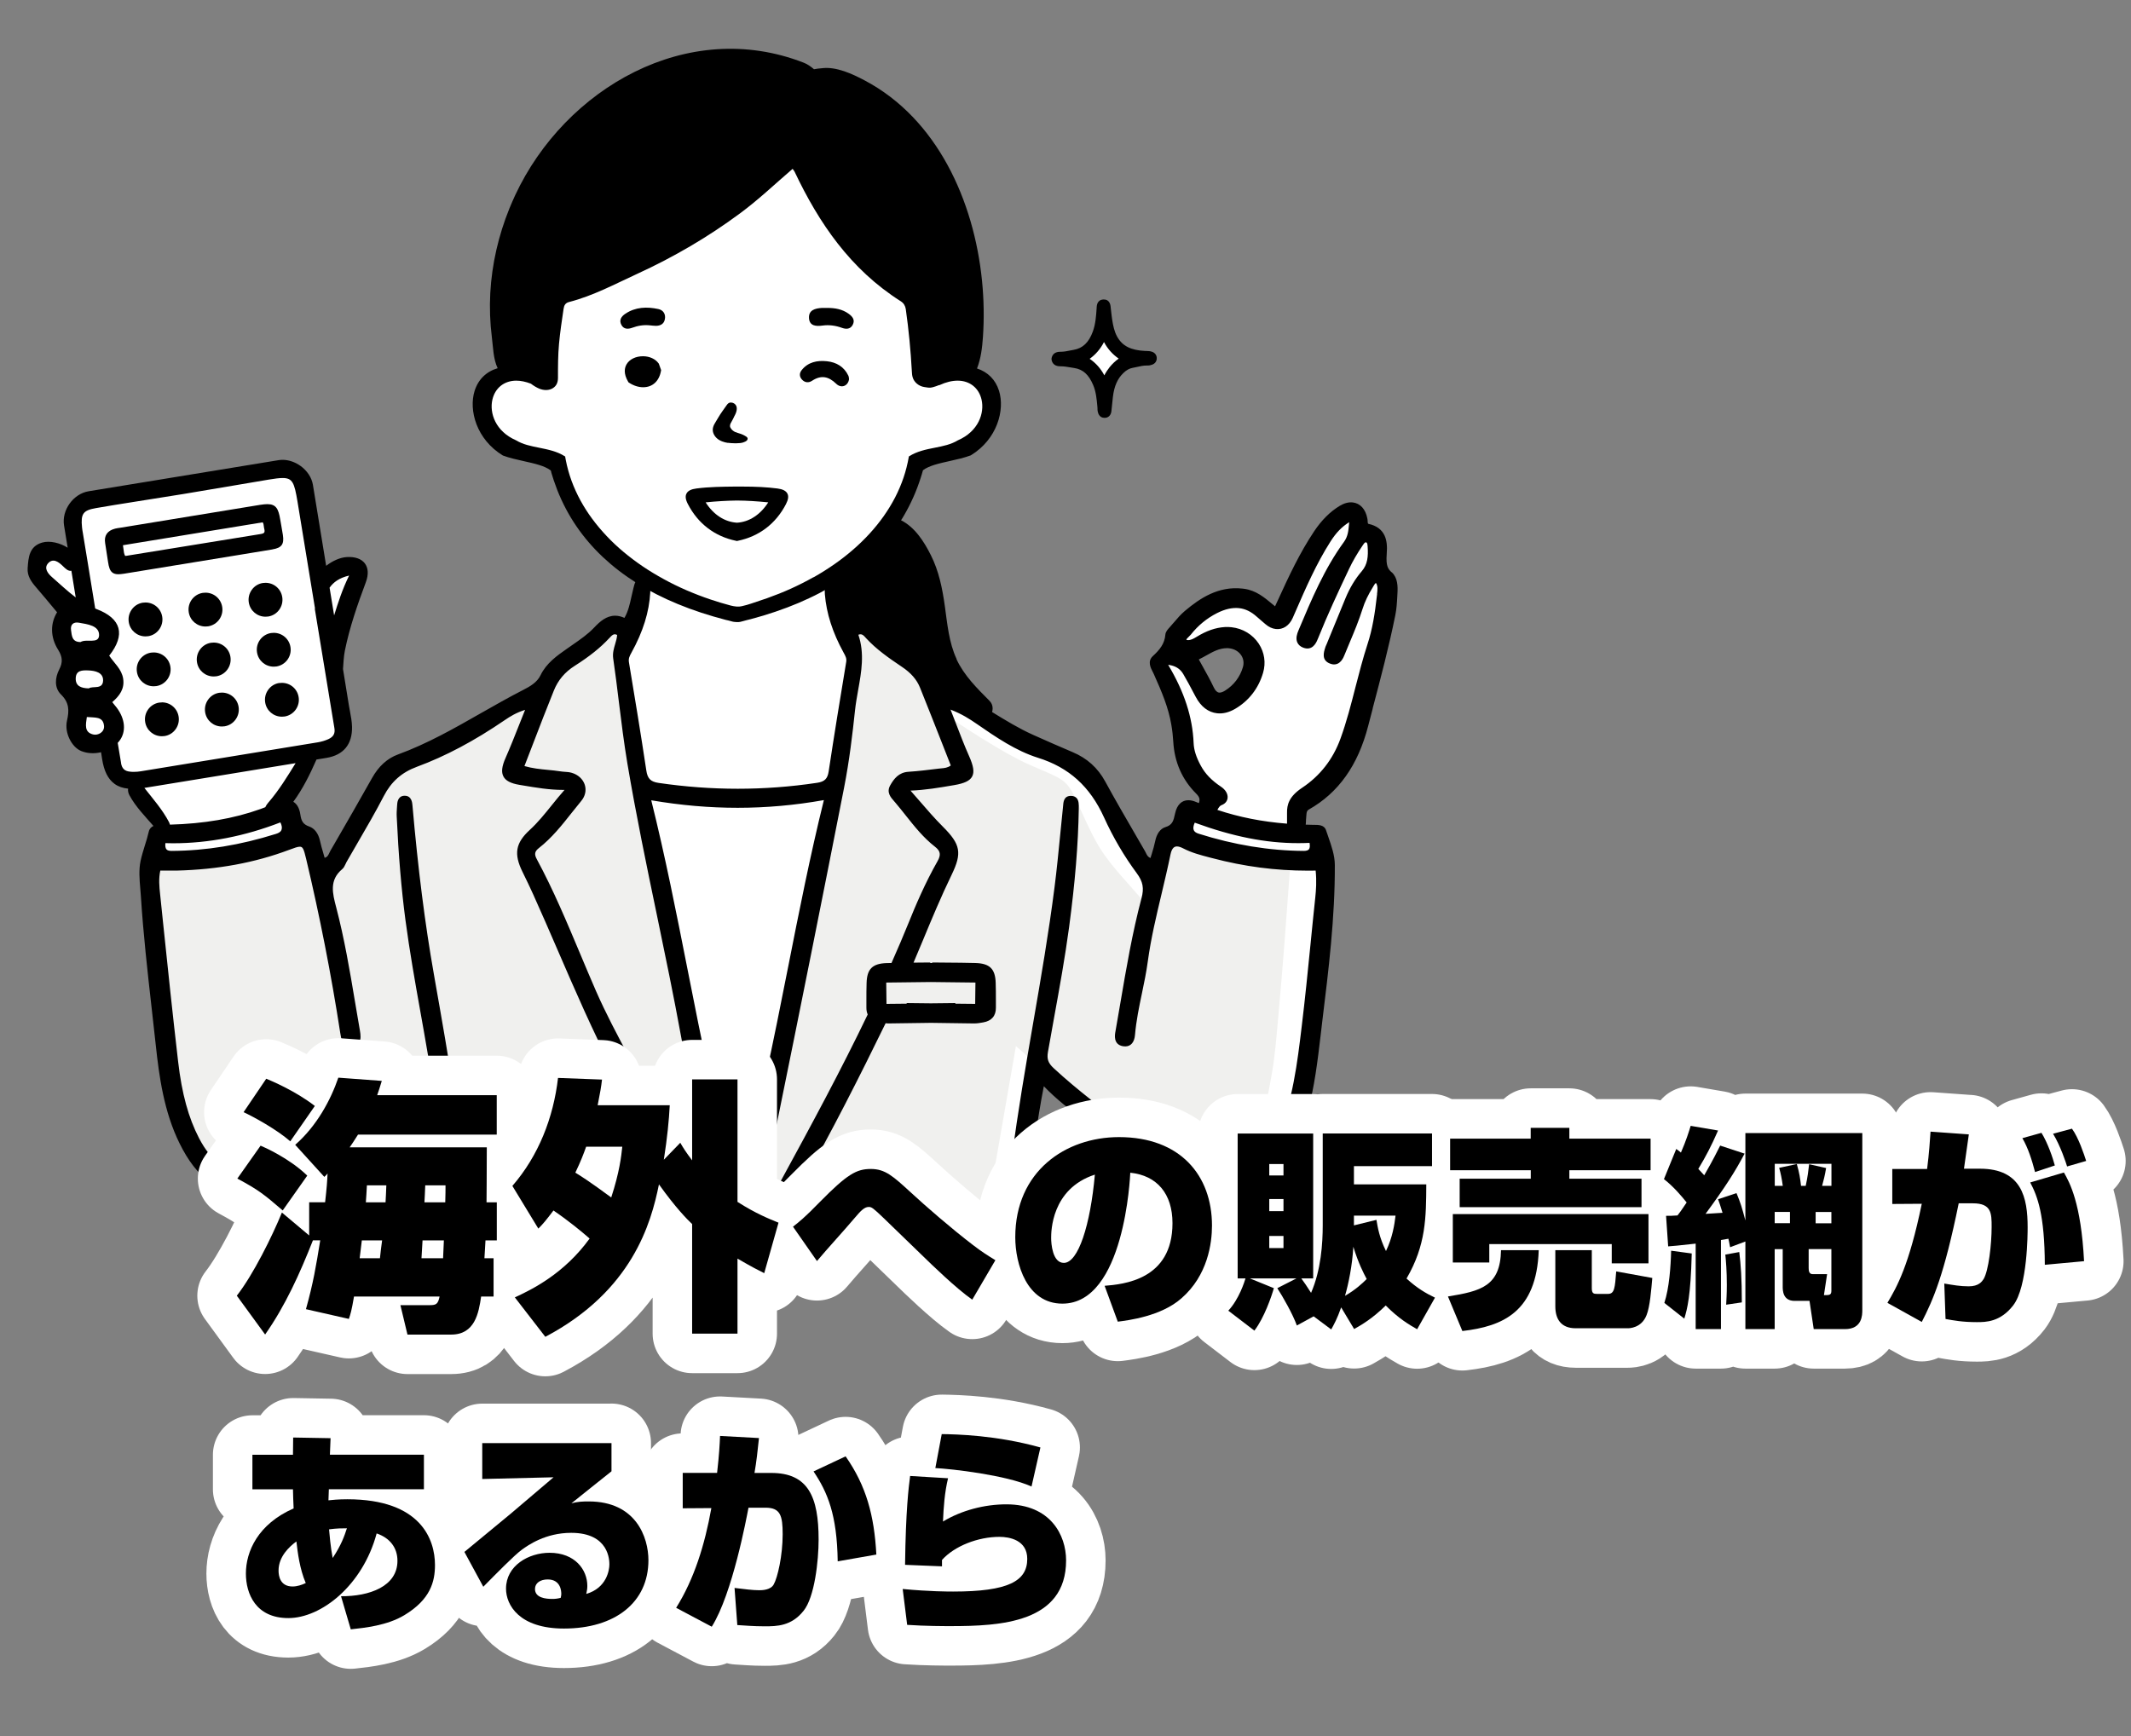 <?xml version="1.0" encoding="UTF-8"?>
<svg id="_レイヤー_2" data-name="レイヤー 2" xmlns="http://www.w3.org/2000/svg" width="323.68" height="263.77" xmlns:xlink="http://www.w3.org/1999/xlink" viewBox="0 0 323.68 263.77">
  <rect x="0" y="0" width="323.68" height="263.77" fill="#808080" stroke="none"/>
  <defs>
    <style>
      .cls-1 {
        fill: #000;
      }

      .cls-1, .cls-2, .cls-3, .cls-4 {
        stroke-width: 0px;
      }

      .cls-2 {
        fill: #f0f0ee;
      }

      .cls-5 {
        stroke: #fff;
        stroke-linecap: round;
        stroke-linejoin: round;
        stroke-width: 12px;
      }

      .cls-5, .cls-3 {
        fill: none;
      }

      .cls-6 {
        clip-path: url(#clippath);
      }

      .cls-4 {
        fill: #fff;
      }
    </style>
    <clipPath id="clippath">
      <rect class="cls-3" width="216.96" height="187.81"/>
    </clipPath>
  </defs>
  <g id="_レイヤー_1-2" data-name="レイヤー 1">
    <g class="cls-6">
      <g id="_女性_電卓_ok" data-name="女性 電卓 ok">
        <path id="_白" data-name="白" class="cls-4" d="M209.14,97.93c.75-5.51,2.44-8.13,1.22-10.16-2.3-2.69.71-6.75-3.25-6.84-1.51-.12-.64-2.2-1.33-2.78-3.97-2.9-10.36,15.35-11.43,15.78,0-.17-4-3.54-5.86-3.42-3.33.3-10.26,3.72-9.75,7.25.06.09.1.16.13.23.86.53,2.26.21,3.09-.14,1.37-.58,2.62-1.48,4.17-1.42,2.32.1,5,2.13,4.6,4.67-.25,1.6-1.48,3.22-2.64,4.28-1.36,1.23-3.38,1.96-4.72.28-.79-1-.97-2.23-1.56-3.33-.3-.57-.77-1.02-1.28-1.42-.22-.17-.44-.32-.7-.37-.38-.08-.69-.08-1.05-.28-.22-.12-.35-.28-.41-.46-.36-.15-.7-.36-1.02-.65-.19.12-.37.27-.52.46-.87,1.1-.93,1.28-.06,2.9.87,1.62,2.55,8.7,2.84,10.91-.34,6.11,4.46,5.08,4.24,7.77-.29,1.62-.27,1.78-2.08,1.99-1.81.21-1.87,1.5-2.68,2.71-.81,1.21-2.31.44-2.61,2.16-.29,1.72-1.34,5.67-1.4,5.49-.06-.17-2.09-2.28-4.41-6.45-2.32-4.17-3.02-8.4-7.25-10.84-4.24-2.44-8.92-2.73-11.39-4.99-2.47-2.26-13.61-11.89-17.27-14.39-7.44-4.09-7.12-2.4-8.39-9.1,3.76-1.46,8.95-7.83,11.11-12.72,1.39-2.96.41-4.75,2.61-5.45,4.01,0,11.37-2.62,9.98-8.18-.46-2.96.12-3.65-2.38-4.41-2.5-.76-7.89.75-7.89.75,0,0-.35-13.92-.35-13.75s-6.44-2.8-11.89-10.71c-5.45-7.91-7.95-10.3-7.95-10.3h-1.99s-13.64,11.06-19.98,14.75c-6.34,3.69-14.54,6.86-14.54,6.86l-.45,11.84c-6.05-2.2-11.73,2.78-7.95,9.44.98,2.72,9.03,4.13,9.98,4.29,1.02,6.7,7.03,15.07,13.04,17.61-.31,10.86-1.83,4.85-7.41,8.85-1.62,1.33-5.05,4.53-5.74,5.28s.39,2.3-2.61,3.6c-6.46,4.68-18.19,7.75-24.14,13.11-2.11,3.47-6.2,11.93-9.11,13.69,0,0-1.86-5.04-2.03-5.25-.17-.21-2.13-.03-2.49-1.6-.36-1.57-2.03-3.41-2.03-3.41,0,0,4.81-7.73,4.98-7.79,2-.9,4.53-.04,4.97-3.07.19-1.45-1.2-11.43-1.2-11.43,0,0,1.01-6.56,2.39-9.11s2.13-3.95,1.09-4.47c-2.12-.79-5.24,1.37-5.99,2.84l-2.54-15.66s-1.45-2.15-2.99-2.15c-3.27.83-32.46,3.76-32.12,6.81-.34,1.14.73,7.69.73,7.69,0,0-2.11-2.67-3.56-2.09-1.45.58-2.55.58-2.32,2.32.23,1.74,4.39,5.14,4.17,6.63-.22,1.49-1.38,3.52-.28,5.38,1.1,1.86,1.16.74.99,3.71-.17,2.97.29,3,.75,4.61.46,1.61-.2,2.02.25,4.16.15,3.94,3.34,2.57,4.97,3.02,0,0,.41,3.02,1.22,4,.81.99,1.86-.06,2.44.87.44.84,4.99,7.52,4.98,8.01l-1.76,1.04c-2.5,4.48,1.54,30.26,2.53,38,1.51,4.64,3.1,12.22,8.18,13.98,12.46,2.19,23.88-10.71,32.26-16.65,1.6,5.4,4.19,22.73,3.71,29.65-.12,2.73-2.49,21.17-2.49,21.17h88.65l-2.32-27.38,3.95-23.15c11.67,8.76,34.52,32.41,40.61,1.57.93-11.78,4.76-32.29,1.57-38-1.45-.12-3.37-.06-3.37-.06l.29-3.89c7.21-2.5,10.71-15.81,12.24-24.72Z"/>
        <path id="_カラー" data-name="カラー" class="cls-2" d="M195.98,130.62c-.3.03-.61.1-.91.16-.1.02-.2.04-.29,0-.02,0-.04-.02-.05-.03-.08-.05-.13-.13-.19-.2-.45-.52-1.22-.6-1.91-.66-3.78-.28-7.56-.85-11.21-1.9-1.16-.34-3.31-1.4-4.4-.49-.34.29-.38.04-.53.56-.12.41-.21.83-.31,1.24-.2.83-.39,1.66-.56,2.49-.22,1.01-.41,2.03-.59,3.05-.1.55-.08,1.12-.25,1.66-.29.91-1.02.51-1.51-.07-1.96-2.28-4.13-4.51-5.81-6.98-2.08-3.05-3.83-8.01-4.87-9.58-1.04-1.58-1.95-1.84-6.11-3.64-4.16-1.8-11.38-6.58-14.26-8.64-2.88-2.07-.56-3.87-2.2-5.65-1.64-1.79-2.52-1.72-5.9-4.54-2.17-1.81-4.37-2.2-5.69-3.12.84,1.86,1.11,3.82.97,5.79.21.39.3.84.22,1.36-.37,2.5-1.41,9.66-1.91,13.19-.5,3.53-3.2,17.85-4.79,24.82-1.6,6.96-8.13,39.01-8.91,41.37-.78,2.35-1.78,5.05-1.78,5.05l-6.02-22.19-7-34.03s-4.18-22.92-4.41-25.79c-.23-2.87-.81-3.79-.17-4.92.64-1.13.89-3.61.89-3.61l-2.78-.04c-3.17,2.02-6.56,3.86-8.95,6.74-1.55,1.87-2.62,3.59-4.79,4.81-1.47.83-3.09,1.41-4.69,1.98-2.36,1.24-5.24,2.73-8.29,4.48-4.52,2.59-6.2,1.68-8.12,4.32-1.91,2.64-2.24,3.75-4.74,7.93-2.49,4.18-5.06,7.59-5.06,7.59l-1.87-5.81s-4.15.58-7.28,1.83c-3.13,1.25-5.41.48-10.36,1.54-4.94,1.06-6.2.43-6.2.43,0,0,.28,4.04.61,5.72s1.68,24.46,3.55,30.61c1.87,6.15.89,8.12,5.04,10.43,4.15,2.31,4.52,2.11,8.12,1.87,3.59-.24,11.2-4.52,15.02-8.41,3.83-3.89,12.05-8.75,12.1-8.61s1.65,10.79,2.12,13.15c.47,2.35,1.41,6.67,1.41,11.41s-2.82,26.28-2.82,26.28h84.94l-2.95-27.18,4.78-27.47s11.71,10.35,14.99,13.28c3.28,2.93,8.73,6.64,11.8,7.09,3.06.45,6.29.67,8.37-3.61,2.08-4.28,2.74-6.99,3.72-12.62.49-2.8.7-5.66.96-8.49.37-4.04.7-8.08,1.01-12.12.25-3.23.49-6.47.72-9.7.05-.67.22-1.46.13-2.12Z"/>
        <g id="_アウトライン" data-name="アウトライン">
          <g>
            <path class="cls-1" d="M211.36,86.93c-.52-.48-.87-.96-.73-2.74.1-1.24,0-2.1-.32-2.81-.43-.93-1.22-1.52-2.43-1.79-.09-.02-.13-.03-.15-.44,0-.1-.01-.24-.04-.37-.27-1.43-1.08-2.32-2.22-2.45-.62-.07-1.3.11-1.98.52-1.47.89-2.75,2.17-3.9,3.89-2.17,3.26-3.78,6.69-5.52,10.51-.12.27-.25.53-.4.86l-.27-.22c-1.35-1.13-2.62-2.2-4.44-2.44-.07,0-.23-.03-.24-.03-3.66-.41-6.46,1.47-8.72,3.37-.64.53-1.18,1.17-1.71,1.79l-.02.02c-.16.18-.31.37-.47.54-.04.05-.09.1-.13.15-.29.32-.62.67-.66,1.12-.11,1.37-.84,2.29-1.9,3.26-.85.78-.35,1.77-.01,2.42l.02.03c.06.12.12.23.16.34,1.19,2.66,2.21,5.07,2.64,7.67.15.87.24,1.72.29,2.54.18,3.13,1.36,5.79,3.49,7.91.5.5.6.86.4,1.43-.13-.06-.27-.1-.4-.16-.43-.19-.83-.28-1.2-.28-1.01,0-1.72.7-2,1.96l-.04.17c-.21.95-.36,1.64-1.45,1.96-.76.23-1.33,1.01-1.55,2.15-.13.63-.32,1.27-.51,1.89-.07.22-.13.44-.2.65-.41-.16-.55-.46-.7-.78-.05-.09-.09-.19-.14-.27-.49-.85-.98-1.69-1.47-2.54-1.52-2.62-3.1-5.34-4.57-8.04-1.13-2.07-2.75-3.53-4.96-4.46-1.96-.83-3.87-1.67-5.97-2.61-2.17-.97-4.22-2.23-6.21-3.45-2.04-1.25-4.16-2.55-6.4-3.54-1.15-.51-1.94-1.19-2.33-2.03-.84-1.81-2.35-2.88-3.82-3.91-.24-.17-.48-.34-.72-.51l-.25-.18c-1.05-.77-2.14-1.56-3.12-2.44-.13-.12-.26-.24-.39-.36-.91-.84-1.84-1.71-3.07-1.71-.48,0-.97.13-1.48.39-.06-.14-.11-.26-.16-.37-.13-.29-.23-.53-.29-.76-.17-.65-.33-1.31-.5-1.96-.15-.62-.31-1.24-.47-1.86-.26-.97-.8-1.18-1.2-1.18-.05,0-.11,0-.17.01-.46.06-1.02.35-1.07,1.45-.02.34-.03.7,0,1.05.24,2.91,1.17,5.8,2.83,8.83l.05.09c.26.48.45.82.36,1.36-.93,5.61-1.83,11.11-2.66,16.61-.17,1.14-.62,1.58-1.78,1.75-3.98.6-8.03.9-12.02.9s-8.04-.3-12.05-.89c-1.2-.18-1.67-.65-1.85-1.89-.84-5.58-1.75-11.1-2.64-16.44-.09-.55.08-.92.38-1.45,1.77-3.2,2.7-6.2,2.86-9.17v-.11c.05-.79.11-1.88-1.03-2.06-.09-.01-.17-.02-.25-.02-.9,0-1.11.85-1.27,1.53l-.06.25c-.1.38-.18.77-.27,1.16-.23,1.04-.46,2.12-1.04,3.13-.49-.22-.96-.33-1.42-.33-1.31,0-2.3.87-3.18,1.8-.96,1.02-2.13,1.82-3.25,2.6l-.86.6c-1.54,1.08-3.14,2.19-4.04,4.05-.52,1.08-1.58,1.69-2.62,2.22-2.18,1.12-4.35,2.35-6.44,3.54-4.01,2.29-8.15,4.65-12.59,6.27-1.62.59-2.95,1.8-3.95,3.6-1.87,3.34-3.82,6.71-5.7,9.97l-.61,1.05c-.06.1-.11.21-.16.32-.16.35-.3.65-.72.76-.07-.23-.13-.46-.2-.7-.19-.63-.38-1.29-.52-1.94-.24-1.07-.83-1.84-1.61-2.11-.97-.33-1.22-.87-1.36-1.83-.16-1.08-.59-1.65-1.07-1.93,1.45-1.97,2.53-4.17,3.52-6.42.51-.08,1.01-.17,1.52-.25,2.59-.43,3.93-2.06,3.88-4.71-.02-.8-.16-1.58-.31-2.36-.06-.29-.11-.58-.16-.87-.3-1.83-.6-3.67-.9-5.56.07-.93.1-1.87.28-2.78.72-3.57,1.92-7,3.19-10.41.89-2.4-.35-3.98-2.91-3.82-1.03.07-2.15.58-3.12,1.33-.62-3.83-1.29-7.9-2.01-12.3-.18-1.1-.87-2.15-1.89-2.88-.83-.59-1.79-.92-2.72-.92-.21,0-.42.02-.62.05l-28.82,4.72c-2.35.38-4.14,2.87-3.75,5.21l.55,3.37c-1.14-.73-2.73-1.12-3.88-.78-1.97.57-2.09,2.27-2.2,3.9-.08,1.16.54,2.04,1.27,2.88,1.02,1.17,2,2.38,3.2,3.81-1.01,1.63-1.08,3.73.17,5.71.66,1.06.72,1.89.16,2.97-.66,1.28-.76,2.8.26,3.8,1.26,1.24,1.27,2.41.92,3.97-.43,1.87.73,4.04,2.14,4.62.94.39,2.02.43,3.03.19l.16,1.02c.28,1.83.9,3.07,1.9,3.79.56.41,1.24.64,2.05.72-.05.33.03.69.21,1.02.95,1.75,2.35,3.16,3.64,4.65-.33.15-.6.4-.71.86-.16.71-.38,1.43-.6,2.12-.24.77-.48,1.56-.65,2.35-.28,1.35-.16,2.8-.04,4.2.03.38.06.77.09,1.14.36,5.7,1.01,11.47,1.64,17.04.21,1.89.43,3.77.63,5.66.5,4.66,1.23,10.04,3.6,14.84,2.61,5.3,5.78,7.56,10.6,7.56,1.41,0,2.95-.19,4.72-.59,5.18-1.17,9.3-4.49,13.28-7.69l1.12-.9c.8-.64,1.64-1.27,2.45-1.87,2.06-1.53,4.18-3.12,6.05-5.17.56,1.83.81,3.53,1.05,5.18.07.46.13.92.21,1.38l.24,1.5c1.15,7.2,2.35,14.65,1.4,22.14-.25,1.99-.43,4.02-.61,5.98-.32,3.58-.66,7.28-1.41,10.86-.16.78-.1,1.38.18,1.79.22.32.57.52,1.04.59.1.02.2.02.29.02,1.14,0,1.36-1.17,1.47-1.8,1.41-7.57,1.92-15.3,2.35-23.23.02-.41.06-.83.09-1.24.1-1.17.2-2.39.01-3.59-.32-2.06-.64-4.12-.96-6.18-.6-3.8-1.21-7.74-1.79-11.61-.89-6.03-1.97-12.13-3.01-18.03l-.13-.75c-1.36-7.67-2.42-16.07-3.26-25.69-.03-.4-.13-1.46-1.17-1.46h-.09c-.99.06-1.05,1.06-1.07,1.43l-.02.29c-.03.47-.07.96-.04,1.45.27,5.85.7,11,1.33,15.75.62,4.65,1.45,9.34,2.26,13.87.38,2.15.77,4.29,1.13,6.45l.03.15c.1.59.19,1.05-.36,1.54l-.09.08c-2.39,2.15-4.87,4.37-7.51,6.31l-1.5,1.1c-2,1.47-4.07,2.99-6.06,4.53-3.59,2.8-7.35,4.22-11.5,4.33-.09,0-.18,0-.27,0-3.24,0-5.62-1.67-7.48-5.25-1.61-3.09-2.62-6.78-3.18-11.62-.82-7.07-1.58-14.26-2.3-21.22l-.44-4.25c-.12-1.14-.24-2.31.03-3.57h1.56c.32,0,.63,0,.94,0,6.26-.16,11.83-1.19,17.04-3.14.84-.32,1.33-.49,1.66-.49.45,0,.6.37.95,1.84,2.06,8.66,3.81,17.55,5.18,26.44.14.92.32,2.07,1.53,2.07.1,0,.21,0,.33-.03.44-.07.77-.24.97-.52.36-.5.27-1.23.16-1.87-.25-1.45-.5-2.89-.74-4.34-.79-4.74-1.62-9.63-2.86-14.37-.56-2.13-1.09-4.14.92-5.82.23-.19.36-.48.49-.75.05-.11.1-.22.16-.33.56-.99,1.14-1.97,1.71-2.96,1.33-2.29,2.71-4.66,3.95-7.06,1.13-2.18,2.72-3.59,5.02-4.44,4.34-1.6,8.71-3.92,13.35-7.09.81-.55,1.71-1.12,3.09-1.56-.31.76-.6,1.5-.88,2.21-.7,1.78-1.37,3.46-2.09,5.1-.57,1.28-.67,2.18-.31,2.83.34.63,1.1,1.03,2.4,1.25l.54.09c1.97.33,4,.68,6.08.68.08,0,.16,0,.25,0-.69.77-1.33,1.57-1.95,2.34-1.08,1.34-2.1,2.61-3.33,3.74-2.16,1.98-2.45,3.64-1.11,6.36.62,1.26,1.15,2.37,1.62,3.41,1.28,2.83,2.53,5.72,3.74,8.52,2.61,6.03,5.3,12.26,8.39,18.21,1.31,2.53,2.7,5.07,4.04,7.53,3.18,5.83,6.47,11.86,9.02,18.12.26.63.65,1.35,1.38,1.35.15,0,.31-.03.48-.1.95-.38,1.26-1.34.81-2.59l-.3-.85c-.56-1.6-1.14-3.26-2.02-4.72-2.54-4.24-4.8-8.72-6.99-13.05-.53-1.05-1.06-2.11-1.6-3.16-.8-1.57-1.64-3.15-2.46-4.68-1.7-3.19-3.45-6.48-4.93-9.85-.83-1.9-1.65-3.86-2.44-5.74-2-4.76-4.06-9.68-6.56-14.31-.41-.75-.33-1.19.31-1.69,1.96-1.53,3.5-3.47,4.99-5.36.48-.61.96-1.21,1.45-1.8.6-.72.8-1.61.54-2.44-.27-.87-1.02-1.56-2-1.84-.35-.1-.72-.13-1.07-.15-.22-.02-.44-.03-.65-.07-.63-.1-1.27-.16-1.89-.22-1.16-.11-2.36-.23-3.56-.58.42-1.09.84-2.17,1.25-3.24,1.09-2.83,2.11-5.5,3.21-8.21.64-1.6,1.68-2.83,3.18-3.78,2.25-1.43,3.92-2.77,5.25-4.21l.08-.08c.22-.24.45-.5.75-.5.11,0,.23.03.36.1-.03.46-.16.91-.3,1.38-.2.68-.41,1.38-.3,2.18.32,2.19.6,4.43.86,6.59.38,3.09.78,6.28,1.3,9.4,1.3,7.71,2.91,15.48,4.48,23.01,1.25,6.03,2.55,12.27,3.67,18.43,1.55,8.49,3.47,18.33,6.69,27.7.31.89.65,1.9,1.95,1.9,1.22-.01,1.58-1.05,1.84-1.81,1.82-5.28,3.17-10.16,4.14-14.9,3.56-17.46,6.97-34.51,10.14-50.67.81-4.12,1.29-8.25,1.66-11.74.11-1.03.3-2.09.48-3.11.49-2.73,1-5.55.03-8.39.12-.05.23-.07.33-.07.32,0,.53.24.76.5l.1.11c1.56,1.69,3.44,3,5.39,4.31,1.41.94,2.3,1.96,2.8,3.22,1.14,2.83,2.27,5.71,3.37,8.5l1.29,3.29c-.48.35-.97.4-1.48.44-.13.01-.26.02-.38.04-1.55.19-3.06.38-4.6.48-1.45.1-2.18,1.06-2.75,2.07-.59,1.06.08,1.81.62,2.42l.18.21c.54.64,1.08,1.31,1.59,1.96,1.31,1.65,2.67,3.36,4.39,4.7.87.67.97,1.24.41,2.23-1.88,3.3-3.37,6.81-4.45,9.5-.73,1.81-1.55,3.72-2.54,5.96-.23,0-.45,0-.68.01-2.2.06-3.04.88-3.1,3.03-.03.86-.03,1.73-.03,2.59,0,.39,0,.78,0,1.17,0,.39.07.73.2,1.02-4.07,8.47-8.48,16.64-13.01,24.94-1.27,2.32-2.4,4.83-3.47,7.67-.21.55-.39,1.34-.1,1.97.16.36.46.62.88.78.17.06.33.1.49.1h0c.8,0,1.15-.83,1.42-1.5l.07-.17c.21-.49.42-.99.62-1.49.81-1.94,1.64-3.95,2.71-5.82,4.88-8.53,9.34-17.43,13.11-25.15.12,0,.24.03.36.03h.08c2.15-.03,4.31-.06,6.46-.09,2.16.03,4.31.06,6.47.09h.08c.45,0,.89-.07,1.38-.16,1.27-.22,1.93-.99,1.92-2.23,0-.4,0-.8,0-1.19,0-.86,0-1.71-.03-2.57-.06-2.15-.91-2.97-3.1-3.03-1.45-.04-2.9-.05-4.35-.06-.67,0-2.2-.02-2.2-.02v.08h-.29v-.08s-1.53.02-2.2.02c-.11,0-.23,0-.34,0,.47-1.11.94-2.22,1.4-3.33,1.37-3.31,2.8-6.74,4.39-10.02,1.6-3.31,1.37-4.61-1.34-7.31-1.26-1.26-2.44-2.63-3.59-3.96-.44-.51-.88-1.01-1.32-1.51,2.28-.09,4.38-.45,6.42-.8l.19-.03c1.58-.27,2.4-.66,2.75-1.31.36-.67.22-1.58-.48-3.15-.7-1.57-1.32-3.2-1.98-4.91-.26-.68-.53-1.39-.82-2.11,1.73.67,2.9,1.43,3.99,2.18,2.91,2.01,5.92,4.08,9.29,5.14,4.71,1.47,7.9,4.36,10.04,9.07,1.37,3.02,3.04,5.86,4.96,8.46.95,1.28,1.14,2.28.72,3.83-1.39,5.23-2.31,10.64-3.2,15.87-.25,1.45-.49,2.9-.75,4.34-.1.54-.35,1.98,1.13,2.25.13.02.25.03.36.03.85,0,1.39-.64,1.48-1.75.18-2.13.62-4.25,1.05-6.3.33-1.58.67-3.21.89-4.84.47-3.48,1.3-6.95,2.1-10.31.46-1.95.94-3.96,1.35-5.96.22-1.09.67-1.22.98-1.22.26,0,.58.1.96.3,1.27.66,2.65,1.02,3.99,1.37l.43.11c4.84,1.28,9.59,1.9,14.52,1.9.39,0,.78,0,1.17-.01.16,1.62.06,2.98-.06,4.11-.26,2.42-.5,4.84-.74,7.26-.4,4-.81,8.13-1.31,12.23-.67,5.6-1.37,11.39-3.66,16.75-1.53,3.56-4.36,5.53-7.97,5.53h-.09c-3.96-.03-7.59-1.45-11.74-4.59-.87-.65-1.74-1.3-2.61-1.95-3.91-2.92-7.96-5.94-11.62-9.33-.83-.77-1.05-1.39-.86-2.47.3-1.73.62-3.47.93-5.2.82-4.5,1.66-9.14,2.28-13.75.91-6.8,1.38-12.51,1.47-17.97v-.09c.01-.53.03-1.18-.35-1.57-.2-.2-.48-.31-.84-.31h-.07c-1.02.04-1.08.93-1.13,1.59,0,.11-.01.21-.03.31-.14,1.32-.27,2.65-.4,3.98-.26,2.62-.52,5.32-.86,7.97-.88,6.93-2.09,13.94-3.26,20.71-1.14,6.58-2.31,13.39-3.19,20.13-.16,1.24-.41,2.49-.64,3.7-.46,2.34-.94,4.76-.82,7.2.25,5.27.64,10.87,1.29,18.14.17,1.95.51,3.91.85,5.81.15.84.29,1.67.42,2.51.15.98.67,1.52,1.46,1.52.06,0,.13,0,.19,0,.91-.09,1.39-.75,1.32-1.82-.04-.66-.14-1.32-.23-1.96l-.09-.6-.2-1.45c-1.36-9.8-2.76-19.94-.98-30.05.32-1.82.6-3.61.89-5.51.4-2.6.81-5.28,1.36-8.07,1.96,2.04,4.07,3.64,6.13,5.18.8.6,1.63,1.23,2.42,1.86l1,.8c4.11,3.3,8.36,6.71,13.72,7.91,1.59.35,2.99.53,4.28.53,3.49,0,6.24-1.29,8.42-3.93,1.83-2.22,3.08-4.78,4.06-8.29,1.08-3.89,1.56-7.94,2.02-11.85.09-.74.17-1.48.26-2.21.94-7.67,1.92-15.61,1.89-23.6,0-1.46-.52-2.93-1.01-4.34-.11-.32-.22-.64-.33-.96-.27-.81-1.14-.81-1.85-.81h-.14c-.37,0-.73-.02-1.09-.03.01-.16.02-.36.04-.55v-.15c.04-.37.06-.71.06-.78.02-.51.15-.69.36-.81,4.51-2.55,7.47-6.7,9.02-12.69.23-.88.46-1.76.69-2.64v-.05c1.22-4.61,2.47-9.37,3.43-14.12.2-.97.26-1.97.31-2.94l.02-.39c.07-1.13.03-2.39-.85-3.21ZM40.8,121.87c-.2.23-.38.49-.5.76-.24.1-.49.19-.74.28-4.08,1.46-8.6,2.23-13.75,2.37-.03-.12-.07-.25-.13-.37-1-1.91-2.43-3.53-3.75-5.21l13.59-2.22c3.13-.51,6.26-1.03,9.38-1.54-1.27,2.05-2.52,4.1-4.1,5.94ZM53.03,87.43c-1.05,2.15-1.68,4.13-2.28,6.06-.22-1.37-.45-2.78-.69-4.21.59-.83,1.45-1.48,2.96-1.84ZM7.89,87.67c-.62-.54-1.25-1.35-.59-2.09.76-.85,1.6-.21,2.25.42.41.4.81.8,1.29.71l.66,4.05c-1.27-.95-2.41-2.05-3.61-3.09ZM10.79,95.73c-.12-.86.37-1.27,1.19-1.13,1.29.23,3.11.43,3.07,1.91-.04,1.38-1.94.48-2.82,1.03-1.32,0-1.32-.98-1.44-1.81ZM11.5,103.08c.02-1.26.98-1.26,1.9-1.23,1.08.04,2.28.32,2.26,1.52-.03,1.45-1.58.79-2.17,1.21-1.23-.03-2.01-.38-1.99-1.51ZM14.15,111.58c-1.39-.34-1.12-1.49-.96-2.65,1.19.12,2.47-.14,2.61,1.34.09.96-.91,1.49-1.65,1.31ZM18.39,115.91l-.51-3.05c.09-.1.18-.2.26-.31,1.05-1.38.89-3.3-.41-5.04-.19-.25-.4-.49-.68-.84,1.13-.98,1.89-2.03,1.66-3.55-.22-1.48-1.39-2.39-2.12-3.51,2.5-3.17,1.87-5.65-1.95-7.09-.06-.02-.12-.05-.18-.08-.37-2.23-.73-4.46-1.08-6.64l-.81-4.93c-.04-.25-.09-.5-.11-.75-.21-2.07.16-2.59,2.12-2.93.93-.16,1.86-.32,2.79-.47,1.71-.28,3.46-.55,5.14-.82,1.69-.26,3.43-.54,5.15-.82l.13-.02c2.57-.42,5.17-.87,7.72-1.3,1.71-.29,3.42-.58,5.14-.87l.24-.04c.85-.14,1.52-.23,2.04-.23,1.5,0,1.78.72,2.25,3.54l2.67,16.3h-.04s.77,4.69.77,4.69c.73,4.48,1.47,8.97,2.21,13.45.14.82-.13,1.33-.91,1.69-.49.22-1.01.38-1.59.48-4.71.77-9.41,1.54-14.11,2.31l-12.77,2.09c-.36.06-.7.09-1.05.09-.2,0-.41,0-.61-.03-.82-.08-1.23-.47-1.37-1.32ZM42.76,126.08c-.11.27-.39.47-.86.61-5.42,1.7-10.6,2.55-15.83,2.58-.4,0-.65-.08-.79-.24-.15-.18-.21-.49-.16-.94.39.01.79.02,1.18.02,5.39,0,10.87-1.07,16.29-3.17.23.48.28.85.16,1.13ZM119.71,146.9c-2.2,11.11-4.46,22.6-7.67,33.7-3.21-11.03-5.47-22.47-7.65-33.54-1.65-8.35-3.35-16.98-5.47-25.48,4.52.77,8.82,1.14,13.13,1.14s8.66-.38,13.09-1.17c-2.09,8.45-3.79,17.05-5.43,25.36ZM141.39,149.19l6.77.08-.04,3.24-2.99-.03-.05-.09-3.69.04-3.59-.04-.16.09-2.99.03-.04-3.24,6.77-.08ZM198.81,129.03c-.13.16-.39.24-.79.24h0c-5.24-.03-10.62-.92-15.97-2.62-.39-.12-.63-.3-.73-.54-.11-.27-.07-.64.15-1.13,5.8,2.12,10.79,3.11,15.69,3.11.58,0,1.17-.01,1.75-.04.08.48.05.8-.1.98ZM209.17,90.28l-.02.15c-.32,2.82-.69,5.16-1.44,7.44-.69,2.13-1.26,4.32-1.81,6.46-.67,2.62-1.36,5.32-2.3,7.9-1.14,3.13-3.1,5.64-5.82,7.45-2.03,1.35-2.3,2.61-2.29,3.76,0,.51,0,1.22,0,1.69-3.78-.29-7.29-.99-10.58-2.09.18-.35.39-.64.62-.72.54-.2.87-.58.93-1.08.07-.61-.3-1.26-1.01-1.73-1.41-.94-2.39-1.95-3.06-3.19-.7-1.29-1.05-2.38-1.09-3.45-.16-3.91-1.42-7.78-3.85-11.84,0,0-.01-.02-.02-.03,0,0,0,0,0,0,1.06.12,1.81.58,2.29,1.39.56.94,1.08,1.94,1.59,2.9l.31.58c.78,1.48,1.9,2.34,3.24,2.49.89.1,1.82-.13,2.76-.68,2.08-1.22,3.54-3.11,4.23-5.47.45-1.53.21-3.1-.66-4.43-.92-1.39-2.42-2.3-4.12-2.49-.34-.04-.68-.05-1.03-.03-1.41.09-2.78.56-4.32,1.51-.45.27-.88.51-1.32.47-.07,0-.14-.02-.21-.05.05-.14.17-.26.35-.43.11-.11.23-.22.34-.35,1.09-1.39,2.43-2.48,3.96-3.26,1.24-.63,2.35-.87,3.38-.76.95.11,1.81.53,2.65,1.28.34.3.69.6,1.03.89l.33.28c.48.41,1.01.66,1.55.72,1.09.12,2.05-.51,2.57-1.68l.42-.96c1.56-3.59,3.18-7.3,5.33-10.67.85-1.33,1.7-2.21,2.83-2.92,0,.09-.03.32-.03.32-.09.99-.16,1.84-.76,2.67-2.98,4.08-4.95,8.78-6.86,13.32l-.07.17c-.2.47-.43,1.16-.17,1.77.16.37.46.64.9.81.16.06.32.1.47.12,1.13.13,1.59-1.03,1.79-1.53,1.42-3.55,3.03-7,4.69-10.51.56-1.19,1.25-2.38,2.1-3.63l.02-.03c.23-.34.33-.43.44-.42.01,0,.03,0,.04,0,.11.03.21.09.24.61.11,1.53,0,2.75-.9,3.79-.99,1.15-1.82,2.53-2.47,4.11-.53,1.29-2.87,6.99-2.87,6.99-.02.04-.04.08-.06.13-.04.09-.08.18-.12.28v.03c-.25.75-.65,2,.76,2.5.14.05.27.08.4.1,1.12.12,1.59-1.02,1.76-1.46.25-.62.52-1.25.78-1.88.69-1.63,1.39-3.32,1.94-5.06.34-1.1.87-2.2,1.6-3.37.03-.05.06-.11.1-.17.15-.27.24-.38.35-.42.3.46.24,1.02.16,1.67ZM182.09,100.18c.39-.19.77-.4,1.11-.59,1.02-.57,1.99-1.12,3.17-1.12.12,0,.23,0,.34.02h.01c.76.09,1.42.47,1.81,1.06.35.53.44,1.16.26,1.79-.44,1.51-1.38,2.75-2.73,3.59-.35.22-.65.31-.89.29-.31-.04-.57-.29-.81-.79-.52-1.09-1.09-2.13-1.71-3.23-.18-.33-.37-.67-.56-1.01Z"/>
            <path class="cls-1" d="M22.1,96.68c.14,0,.28-.01.42-.03.68-.11,1.27-.48,1.67-1.04.4-.56.56-1.24.45-1.92-.2-1.25-1.27-2.16-2.54-2.16-.14,0-.28.01-.42.03-.68.11-1.27.48-1.67,1.04-.4.56-.56,1.24-.45,1.92.2,1.25,1.27,2.16,2.54,2.16Z"/>
            <path class="cls-1" d="M31.63,95.15c1.4-.23,2.35-1.55,2.12-2.95-.2-1.25-1.27-2.16-2.54-2.16-.14,0-.28.01-.42.03-1.4.23-2.35,1.55-2.12,2.95.2,1.25,1.27,2.16,2.54,2.16.14,0,.28-.01.42-.03Z"/>
            <path class="cls-1" d="M40.75,93.66c.68-.11,1.27-.48,1.67-1.04.4-.56.56-1.24.45-1.92-.2-1.25-1.27-2.16-2.54-2.16-.14,0-.28.01-.42.03-.68.11-1.27.48-1.67,1.04-.4.56-.56,1.24-.45,1.92.2,1.25,1.27,2.16,2.54,2.16.14,0,.28-.01.42-.03Z"/>
            <path class="cls-1" d="M23.76,104.23c1.4-.23,2.35-1.55,2.12-2.95-.2-1.25-1.27-2.16-2.54-2.16-.14,0-.28.01-.42.03-1.4.23-2.35,1.55-2.12,2.95.2,1.25,1.27,2.16,2.54,2.16.14,0,.28-.01.42-.03Z"/>
            <path class="cls-1" d="M32.88,102.74c.68-.11,1.27-.48,1.67-1.04.4-.56.56-1.24.45-1.92-.2-1.25-1.27-2.16-2.54-2.16-.14,0-.28.01-.42.03-.68.11-1.27.48-1.67,1.04-.4.56-.56,1.24-.45,1.92.2,1.25,1.27,2.16,2.54,2.16.14,0,.28-.01.42-.03Z"/>
            <path class="cls-1" d="M41.16,96.17c-1.4.23-2.35,1.55-2.12,2.95.2,1.25,1.27,2.16,2.54,2.16.14,0,.28-.01.42-.03,1.4-.23,2.35-1.55,2.12-2.95-.2-1.25-1.27-2.16-2.54-2.16-.14,0-.28.01-.42.03Z"/>
            <path class="cls-1" d="M24.59,106.71c-.14,0-.28.01-.42.03-1.4.23-2.35,1.55-2.12,2.95.2,1.25,1.27,2.16,2.54,2.16.14,0,.28-.01.42-.03.68-.11,1.27-.48,1.67-1.04.4-.56.56-1.24.45-1.92-.2-1.25-1.27-2.16-2.54-2.16Z"/>
            <path class="cls-1" d="M33.7,105.22c-.14,0-.28.01-.42.03-.68.11-1.27.48-1.67,1.04-.4.56-.56,1.24-.45,1.92.2,1.25,1.27,2.16,2.54,2.16.14,0,.28-.01.42-.03.68-.11,1.27-.48,1.67-1.04.4-.56.56-1.24.45-1.92-.2-1.25-1.27-2.16-2.54-2.16Z"/>
            <path class="cls-1" d="M42.4,103.76c-.68.11-1.27.48-1.67,1.04-.4.56-.56,1.24-.45,1.92.2,1.25,1.27,2.16,2.54,2.16.14,0,.28-.01.42-.03,1.4-.23,2.35-1.55,2.12-2.95-.2-1.25-1.27-2.16-2.54-2.16-.14,0-.28.01-.42.03Z"/>
            <path class="cls-1" d="M41.39,83.46c1.39-.23,1.79-.78,1.58-2.17-.07-.47-.16-.95-.24-1.42-.06-.32-.12-.65-.17-.97-.26-1.56-.61-2.31-1.95-2.31-.3,0-.66.04-1.12.11l-21.18,3.47-.42.06c-.13.02-.27.05-.4.08-1.18.3-1.71,1.06-1.52,2.2.15.92.29,1.83.44,2.85.12.79.27,1.34.68,1.64.22.16.5.24.88.24.23,0,.5-.03.85-.08,1.52-.25,17.51-2.86,17.51-2.86,1.68-.28,3.36-.55,5.04-.83ZM19.17,84.45s-.09,0-.16-.01h-.02s0-.02,0-.02c-.15-.29-.19-.62-.23-.98-.02-.19-.04-.37-.08-.57v-.04s21.23-3.48,21.23-3.48v.02c.11.16.14.36.16.57.02.13.03.27.07.4.07.26.06.44,0,.55-.07.12-.25.19-.54.24-4.7.75-9.48,1.53-14.11,2.29l-6.3,1.02Z"/>
          </g>
          <g>
            <path class="cls-1" d="M110.54,67.27c.33.05.67.06,1,.07h.1c.09,0,.17,0,.26,0,.41,0,.72-.04,1-.13.5-.16.73-.4.64-.67-.06-.14-.23-.25-.42-.35l-.04-.02c-.19-.11-.39-.19-.55-.25-.12-.05-.25-.09-.38-.12-.17-.05-.32-.1-.47-.16-.25-.12-.47-.29-.62-.49-.12-.15-.18-.3-.18-.44-.01-.24.14-.49.27-.71.14-.24.27-.5.39-.77.37-.64.47-1.22.27-1.61-.15-.28-.44-.46-.79-.47-.36,0-.51.22-.65.41l-.54.76c-.15.21-.3.42-.44.64-.11.18-.22.36-.33.54-.09.15-.18.31-.3.5-.19.31-.39.62-.47,1-.11.53.09,1.09.54,1.53.49.48,1.2.67,1.7.75Z"/>
            <path class="cls-1" d="M125.6,54.88c-1.48-.16-2.88.13-3.85,1.37-.34.44-.35.95.04,1.39.44.5,1.02.56,1.55.21,1.37-.9,2.5-.68,3.67.45.77.75,1.8.35,1.95-.69-.02-.11-.01-.35-.11-.55-.64-1.34-1.81-2.03-3.25-2.18Z"/>
            <path class="cls-1" d="M100.03,55.2c-.48-.67-1.37-1.08-2.37-1.08-1.09,0-2.04.46-2.48,1.21-.31.52-.52,1.4.24,2.68l.05.08.08.05c.66.44,1.42.69,2.14.69h0c1.43,0,2.44-.93,2.71-2.5l.02-.1-.35-.98-.03-.04Z"/>
            <path class="cls-1" d="M128.88,47.65c-.95-.68-2.05-.87-3.19-.87-.28,0-.56-.01-.84,0-1.02.06-2.05.31-1.97,1.56.08,1.2,1.09,1.25,2.05,1.12,1.02-.14,2,0,2.97.35.61.22,1.26.22,1.62-.46.4-.76-.05-1.28-.64-1.7Z"/>
            <path class="cls-1" d="M100,46.95c-1.74-.37-3.46-.32-5.01.71-.6.4-1.01.96-.6,1.71.36.67,1.01.65,1.62.43.86-.31,1.72-.49,2.83-.36.14.01.47.06.81.06.69-.01,1.21-.3,1.34-1.02.15-.79-.28-1.38-.99-1.53Z"/>
            <path class="cls-1" d="M118.07,74.21c-1.55-.2-3.2-.29-5.37-.29h-1.09c-1.91.02-3.89.04-5.82.29-.8.1-1.3.35-1.51.76-.22.4-.16.92.21,1.62,1.54,2.97,4.07,4.9,7.31,5.57l.13.03.14-.03c3.24-.67,5.77-2.6,7.31-5.57.36-.7.43-1.22.21-1.62-.22-.41-.72-.66-1.51-.76ZM111.94,79.41c-1.88-.12-3.56-1.21-4.76-3.09,1.68-.17,3.24-.26,4.75-.28,1.52.01,3.08.11,4.76.28-1.2,1.88-2.89,2.98-4.75,3.09Z"/>
            <path class="cls-1" d="M145.3,100.12c-1.17-2.5-1.41-5.35-1.79-8.06-.38-2.69-.9-5.3-2.13-7.74-1.03-2.05-2.42-4.23-4.52-5.28.16-.25.32-.49.46-.75.52-.89.99-1.81,1.41-2.76.43-.96.8-1.95,1.12-2.95.12-.38.24-.76.34-1.14.92-.7,2.45-1.04,4.07-1.4,1.08-.24,2.2-.49,3.19-.86,4.02-2.45,5.21-6.89,4.29-9.82-.53-1.69-1.71-2.85-3.34-3.38.59-1.51.79-3.16.9-4.78.19-2.77.15-5.66-.14-8.55-1.22-12.17-6.82-24.61-17.82-30.43-1.87-.99-4.34-2.15-6.54-1.85-.39.02-.78.08-1.16.15-.48-.41-.98-.77-1.55-.99-17.63-6.89-36.25,3.87-43.84,20.13-.31.67-.6,1.34-.88,2.02-1.65,4.08-2.66,8.43-2.9,12.83-.12,2.25-.04,4.5.24,6.74.2,1.53.2,3.26.88,4.69-1.71.5-2.95,1.69-3.5,3.44-.92,2.93.27,7.37,4.29,9.82.99.37,2.11.62,3.19.86,1.62.36,3.15.7,4.07,1.4.06.04.09.3.11.37.04.13.08.26.12.38.08.25.16.51.24.76.17.5.35,1,.54,1.49.38.97.82,1.91,1.3,2.83.48.91,1.01,1.79,1.59,2.64.58.85,1.21,1.67,1.88,2.45.68.79,1.4,1.55,2.16,2.26.78.73,1.59,1.42,2.44,2.07.87.67,1.78,1.29,2.71,1.88.97.61,1.97,1.17,2.98,1.69,1.06.54,2.15,1.04,3.25,1.49,1.16.48,2.33.91,3.52,1.3,1.25.41,2.51.78,3.78,1.11.27.07.55.11.81.2.27.09.57.12.86.13.37.02.67-.07,1.02-.17.36-.11.73-.19,1.09-.28.64-.17,1.27-.35,1.91-.54,1.22-.37,2.43-.78,3.62-1.23,1.14-.43,2.25-.9,3.35-1.42,1.05-.49,2.08-1.03,3.09-1.61.32-.18.63-.38.94-.57.47,1.23.92,2.47,1.35,3.72.27.79.61,1.61.92,2.43,1.12.18,2.02.67,2.87,1.61.6.66,1.14,1.36,1.66,2.08,1.57.93,3.01,1.99,4.37,3.24,3.09,2.85,6.56,5.1,10.03,7.45,1.68,1.14,3.53-1.38,2.13-2.77-1.89-1.89-3.85-3.84-4.99-6.29ZM123.56,87.69c-1.11.63-2.25,1.2-3.41,1.73-1.19.54-2.41,1.02-3.64,1.46-.81.28-1.6.53-2.4.81-.47.17-.9.27-1.35.38-.61.16-1.19.07-1.79-.08-1.04-.27-2.07-.59-3.09-.93-1.24-.42-2.46-.89-3.66-1.41-1.17-.51-2.32-1.07-3.44-1.69-1.09-.6-2.16-1.24-3.19-1.94-1-.68-1.97-1.41-2.89-2.18-.9-.75-1.76-1.56-2.56-2.41-.78-.83-1.52-1.7-2.19-2.61-.66-.89-1.26-1.83-1.79-2.8-.52-.96-.97-1.95-1.35-2.98-.37-1.02-.66-2.07-.87-3.13-.03-.17-.06-.33-.09-.5v-.06s-.06-.03-.06-.03c-1.19-.76-2.56-1.03-3.89-1.3-1.26-.25-2.46-.49-3.5-1.12-3.15-1.36-4.08-4.16-3.61-6.19.41-1.78,1.8-2.88,3.63-2.88.69,0,1.44.16,2.22.46.4.31.85.58,1.28.76.67.27,1.47.3,2.07-.09.56-.36.75-.89.76-1.53,0-1.74,0-3.47.16-5.2.16-1.77.43-3.54.69-5.3.08-.52.25-.9.84-1.05,3.68-.95,6.97-2.73,10.37-4.29,5.54-2.54,10.75-5.59,15.61-9.19,2.79-2.06,5.28-4.44,7.97-6.75.17.24.25.33.3.43,3.7,7.81,8.47,14.83,16.13,19.69.45.29.68.68.76,1.19.45,3.15.74,6.26.92,9.43.02.31.03.62.12.91.22.8.98,1.39,1.79,1.5.32.04.6.12.93.09.29-.03.57-.13.85-.22.14-.05.28-.11.42-.16.01,0,.02,0,.03,0h.04s.03-.01.03-.01c.98-.45,1.9-.67,2.75-.67,1.83,0,3.22,1.1,3.63,2.88.47,2.03-.46,4.83-3.61,6.19-1.04.63-2.23.87-3.5,1.12-1.33.26-2.7.54-3.89,1.3l-.05.03v.06c-.19,1.07-.45,2.12-.8,3.15-.35,1.03-.78,2.04-1.28,3.01-.51.98-1.09,1.93-1.73,2.84-.66.93-1.37,1.81-2.14,2.65-.79.86-1.63,1.68-2.51,2.44-.91.79-1.86,1.53-2.85,2.22-1.02.71-2.07,1.37-3.15,1.98Z"/>
          </g>
        </g>
        <g id="_キラキラ" data-name="キラキラ">
          <path class="cls-4" d="M167.91,51.11c.07.1,3.49,3.36,3.49,3.36l-3.65,3.96-3.63-4.03,3.8-3.29Z"/>
          <path class="cls-1" d="M159.72,54.55v.08c.05.31.26,1.03,1.33,1.02h.1c.46,0,.92.08,1.41.16.2.04.4.07.61.1,1.31.2,2.2.99,2.87,2.58.43,1,.54,2.15.64,3.26l.02.26s0,.09,0,.14c0,.13.01.27.05.43.18.78.71.9,1.01.9h.02c.57,0,.96-.39,1.03-1,.04-.38.08-.76.12-1.14.03-.34.07-.69.11-1.04.19-1.63.7-2.79,1.61-3.65.45-.43.88-.67,1.36-.76.23-.04.46-.09.68-.14.5-.11.97-.22,1.44-.22.06,0,.12,0,.17,0,.02,0,.04,0,.07,0,.24,0,.46-.08.63-.13.46-.16.73-.56.7-1.04-.02-.42-.28-.76-.69-.91-.31-.12-.61-.12-.86-.13-.07,0-.12,0-.18,0-2.21-.11-3.49-.75-4.28-2.17-.45-.8-.62-1.72-.75-2.52-.07-.41-.11-.84-.16-1.25-.03-.23-.05-.46-.08-.68v-.08c-.04-.28-.13-1.13-1.06-1.12h-.04c-.96.04-1.01.92-1.03,1.21v.09c-.08,1.21-.17,2.46-.58,3.57-.61,1.67-1.54,2.55-2.92,2.78-.19.03-.39.07-.58.11-.45.09-.87.17-1.29.18h-.16c-1.02,0-1.26.64-1.32,1.02v.08ZM167.69,51.97c.55,1.03,1.28,1.85,2.23,2.51-.52.37-.97.8-1.37,1.29-.31.39-.58.8-.81,1.25-.55-1.03-1.28-1.86-2.23-2.51.92-.66,1.64-1.5,2.18-2.55Z"/>
        </g>
      </g>
    </g>
    <g>
      <g>
        <path class="cls-5" d="M44.83,173.93c3.32-2.91,5.41-6.85,6.56-10.21l6.6.49c-.29.98-.45,1.44-.7,2.17h18.16v5.99h-21.07c-.66,1.07-.94,1.44-1.27,1.93h20.83c0,4.76-.04,7.42-.04,8.36h1.56v5.78h-1.72c-.04.45-.12,2.34-.16,2.71h1.39v5.82h-1.89c-.37,2.5-.94,5.78-4.55,5.78h-6.64l-1.07-4.47h4.39c1.02,0,1.31-.12,1.56-1.31h-13c-.37,2.17-.53,2.67-.78,3.4l-6.52-1.48c1.11-3.98,1.52-6.44,2.17-10.46h-1.11c-1.97,5-4.18,9.92-7.26,14.31l-4.3-5.9c2.5-3.2,5.37-9.02,6.85-12.63l4.14,3.48v-5.04h2.42c.25-2.17.33-3.28.37-4.39-.12.21-.33.37-.49.53l-4.43-4.88ZM39.58,174.05c.49.2,4.35,1.89,7.09,4.55l-3.73,5.29c-2.91-2.5-3.69-3.12-6.89-4.84l3.53-5ZM40.44,163.88c.7.29,4.43,1.84,7.38,4.14l-3.73,5.37c-2.05-1.8-5.58-3.73-7.09-4.43l3.44-5.08ZM54.96,188.44c-.04.41-.29,2.3-.33,2.71h3.08c.04-.41.25-2.25.33-2.71h-3.08ZM55.73,180.08c-.08,1.23-.08,1.64-.16,2.58h2.99c.04-.7.08-1.43.12-2.58h-2.95ZM67.3,191.15c0-.41.12-2.25.12-2.71h-3.24c-.04.66-.08,1.39-.16,2.71h3.28ZM64.59,180.08c-.04.9-.08,2.05-.12,2.58h3.16c.04-1.27.04-1.89.04-2.58h-3.08Z"/>
        <path class="cls-5" d="M77.83,180.16c3.98-4.59,6.23-10.37,6.93-16.4l6.68.25c-.12,1.07-.29,2.05-.66,3.9h10.95c-.12,2.3-.37,4.88-.9,8.28l2.5-2.58c.45.78.86,1.44,1.8,2.67v-12.3h6.89v18.61c2.75,1.76,4.8,2.58,6.23,3.16l-2.17,7.67c-.98-.49-1.72-.86-4.06-2.21v11.4h-6.89v-16.65c-.74-.7-2.46-2.42-5.04-6.03-1.19,5.9-4.06,16.19-17.26,23.16l-4.63-5.99c2.67-1.23,7.5-3.61,11.36-8.94-1.23-1.07-3.16-2.67-5.49-4.26-1.19,1.56-1.56,2.01-2.3,2.75l-3.94-6.48ZM89.03,174.21c-.41,1.15-.78,2.13-1.64,3.94.86.53,2.17,1.35,5.45,3.77,1.27-3.89,1.52-6.23,1.68-7.71h-5.49Z"/>
        <path class="cls-5" d="M147.67,197.44c-2.45-1.71-6.19-5.35-7.41-6.54-.84-.81-5.12-4.96-5.96-5.77-1.68-1.61-1.9-1.77-2.35-1.77-.68,0-1.26.64-2.19,1.74-1.55,1.84-4.13,4.64-5.67,6.48l-3.64-5.22c.9-.71,1.74-1.35,4.09-3.77,4.13-4.19,5.54-5,7.73-5s3.38,1.1,6.09,3.58c2.19,2.03,6.16,5.48,9.41,7.96,1.29,1,2.26,1.61,3.42,2.32l-3.51,5.99Z"/>
        <path class="cls-5" d="M167.78,195.34c2.8-.23,10.31-.87,10.31-9.51,0-4.48-2.35-7.25-6.41-7.67-.03.55-.87,19.89-10.31,19.89-5.41,0-7.16-6.03-7.16-10.09,0-9.99,7.61-15.21,15.76-15.21,9.31,0,14.12,5.83,14.12,13.44,0,2.68-.64,7.57-4.64,11.05-3.09,2.74-8.12,3.35-9.67,3.55l-2-5.45ZM159.66,188.09c0,.81.19,3.77,1.93,3.77,2.19,0,4.03-5.77,4.71-13.41-6.64,2.16-6.64,8.7-6.64,9.64Z"/>
        <path class="cls-5" d="M199.53,199.98l-2.55,1.39c-.61-1.71-2.13-4.38-2.97-5.67l2.9-1.48h-7.06l3.64,1.48c-.35,1.22-1.45,4.48-2.96,6.45l-3.96-3.03c1.64-1.77,2.45-4.38,2.61-4.9h-1.19v-22.01h11.47v22.01h-1.8c.42.58.87,1.22,1.48,2.19,1.52-3.48,1.77-7.54,1.77-10.25v-13.96h16.6v4.96h-11.86v2.77h10.99c-.03,5.03-.03,9.19-3,14.31,1.58,1.45,2.97,2.26,4.32,2.9l-2.71,4.8c-1.13-.64-2.8-1.61-4.77-3.61-2.03,2-3.71,2.97-4.8,3.58l-1.97-3.29c-.61,1.74-1.1,2.61-1.51,3.35l-2.68-2ZM192.79,176.84v1.74h2.16v-1.74h-2.16ZM192.79,182.16v1.84h2.16v-1.84h-2.16ZM192.79,187.77v1.84h2.16v-1.84h-2.16ZM204.3,196.86c1.61-.93,2.61-1.87,3.29-2.55-.48-.9-1.26-2.39-2.03-4.9-.16,2.87-.74,5.64-1.26,7.44ZM205.65,186.16l3.42-.84c.19,1.16.45,2.71,1.45,4.74,1-2.09,1.29-4.03,1.45-5.38h-6.32v1.48Z"/>
        <path class="cls-5" d="M233.72,189.93c-.32,9.38-5.45,11.57-11.6,12.28l-2.19-5.25c5-.81,7.96-1.55,8.06-7.03h5.74ZM220.25,172.98h12.25v-1.64h5.87v1.64h12.34v4.8h-12.34v1.29h10.96v4.32h-27.62v-4.32h10.8v-1.29h-12.25v-4.8ZM220.67,184.45h29.72v7.48h-5.58v-2.93h-18.6v2.8h-5.54v-7.35ZM250.97,194.15c-.16,1.77-.35,4.35-.87,5.64-.77,2-2.68,2-2.84,2h-7.93c-2.29,0-3.09-1.48-3.09-3.32v-8.54h5.54v5.77c0,.81.29.87.77.87h1.68c1,0,1.06-.87,1.26-3.42l5.48,1Z"/>
        <path class="cls-5" d="M257.57,188.93c-2.8.32-3.32.35-4.19.42l-.32-4.64c.58,0,.97,0,1.74-.06.26-.32.55-.71,1.39-1.97-.81-1-1.93-2.35-3.45-3.55l1.87-4.58c.42.32.55.39.71.55.77-1.77,1.22-3.19,1.48-4.06l4.16.71c-1.06,2.42-1.84,3.9-3,5.83.1.1.32.35.9.97,1.39-2.42,2-3.67,2.42-4.51l3.71,1.22c-1.48,2.8-2.93,5.06-5.93,9.15.58-.03,1.16-.06,2.58-.16-.35-1.16-.48-1.51-.68-2.06l2.8-.93c.61,1.45.87,2.32,1.35,4.16v-13.28h17.76v26.88c0,.74,0,2.9-2.64,2.9h-4.74l-.64-4.29h-2.26c-1.81,0-1.81-1.61-1.81-2.19v-5.67h-1.22v12.15h-4.45v-13.31l-2.32.87c-.16-.87-.19-.97-.26-1.29-.16.03-.97.16-1.13.19v13.54h-3.84v-12.99ZM256.96,190.44c-.16,6.48-.68,8.41-1.13,9.89l-3.03-2.39c.74-2.26.97-5.48,1.03-7.93l3.13.42ZM264.18,190.22c.23,1.87.39,3.96.39,7.64l-2.38.35c.03-.71.1-1.58.1-3,0-2.13-.13-3.64-.23-4.61l2.13-.39ZM270.79,180.16c-.16-1.19-.32-1.9-.55-2.74l2.68-.58c.39,1.35.52,2.22.64,3.32h.71c.32-1.48.39-2.22.52-3.29l2.58.58c-.19,1.16-.39,1.9-.61,2.71h1.42v-3.35h-8.61v3.35h1.22ZM271.88,185.83v-1.71h-2.32v1.71h2.32ZM274.72,189.77v2.87c0,.42.06.93.61.93h2.19l-.48,3.19c.84,0,1.13,0,1.13-.68v-6.32h-3.45ZM275.78,184.13v1.71h2.39v-1.71h-2.39Z"/>
        <path class="cls-5" d="M299.05,172.33c-.03.29-.64,4.58-.74,5.22h2.42c6.38,0,7.25,4.45,7.25,8.9,0,.87,0,9.02-2.19,11.86-1.97,2.55-4.19,2.55-5.54,2.55-2.16,0-3.55-.26-4.74-.48l-.19-5.38c1.39.23,2.42.42,3.71.42,1.52,0,2-.71,2.26-1.1.77-1.29,1.22-5.32,1.22-7.93,0-2.03,0-3.58-2.84-3.58h-2.16c-2.22,10.89-3.87,14.63-5.61,18.02l-5.22-2.9c1.45-2.42,3.29-5.7,5.22-15.05l-4.48.03v-5.32h5.29c.32-2.51.42-4.22.52-5.67l5.83.42ZM309.11,178.07c-.48-1.84-1.06-3.67-1.93-5.16l2.9-.81c.93,1.48,1.74,3.84,2.03,4.96l-3,1ZM310.59,192.15c-.03-7.57-1.1-10.41-2.22-12.51l5.12-1.51c.87,1.51,2.61,4.67,3.06,13.47l-5.96.55ZM313.97,177.2c-.13-.45-1-3.13-2.13-4.96l2.87-.77c1,1.35,1.84,3.9,2.16,4.9l-2.9.84Z"/>
        <path class="cls-5" d="M44.54,218.39l5.67.1-.1,2.51h14.28v5.25h-14.44l-.06,1.68c.55-.06,1.48-.16,2.87-.16,11.18,0,13.31,6.12,13.31,9.99,0,2.51-.68,5.22-4.64,7.61-2.61,1.58-6.03,1.93-8.15,2.16l-1.48-5.03c4.29.03,8.57-1.48,8.57-5.38,0-2-1.16-3.48-3.16-4.16-2.13,7.93-8.44,12.86-13.41,12.86s-6.45-3.71-6.45-6.77c0-3.32,1.81-7.51,7.25-9.89-.03-.81-.1-2.13-.1-2.9h-6.16v-5.25h6.16l.03-2.61ZM45.02,234.18c-1.06.77-2.71,2.29-2.71,4.42,0,.81.23,2.42,2.13,2.42.68,0,1.39-.23,2-.52-.93-2.19-1.22-4.61-1.42-6.32ZM52.69,232.18c-.71,0-1.51,0-2.71.16.06.71.23,2.71.55,4.35,1.29-1.93,1.8-3.38,2.16-4.51Z"/>
        <path class="cls-5" d="M92.88,219.23v4.29c-1.71,1.35-4.38,3.51-6.09,4.87.87-.26,1.71-.29,2.64-.29,7.19,0,9.06,5.48,9.06,8.93,0,6.41-5.06,10.38-12.83,10.38-6.8,0-8.8-3.58-8.8-6.06,0-3.51,3.45-5.45,6.61-5.45,3.87,0,5.74,2.58,5.74,5.03,0,.45-.06.74-.16,1.22,3.09-.9,3.51-3.61,3.51-4.48,0-.55,0-4.8-5.8-4.8-3.93,0-6.57,1.9-7.48,2.55-1.19.87-3.96,3.71-5.87,5.64l-2.87-5.29c1.13-.93,6.06-5,7.06-5.83,1.03-.87,5.54-4.71,6.48-5.51l-10.83.26v-5.45h19.63ZM85.25,242.08c0-.19,0-2.13-2.06-2.13-1.13,0-1.93.55-1.93,1.45,0,1.35,1.64,1.51,2.61,1.51.45,0,.74-.03,1.29-.16.06-.23.1-.42.1-.68Z"/>
        <path class="cls-5" d="M115.28,218.48c-.19,1.84-.39,3.67-.68,5.29h2.55c5.61,0,7.19,3.64,7.19,10.12,0,3.22-.61,8.77-2.29,10.83-1.84,2.32-4.06,2.35-5.9,2.35-1.74,0-3.09-.13-4.16-.19l-.42-5.64c1.55.19,2.77.35,3.77.35.42,0,1.74-.03,2.19-.9.58-1.03,1.35-4.35,1.35-7.61,0-2.84-.35-4.03-2.61-4.03h-2.58c-.29,1.48-2.42,13.05-5.58,18.08l-5.41-2.87c2.74-4.38,4.35-9.57,5.35-15.15l-4.35.03v-5.38h5.22c.32-2.8.39-4.25.45-5.61l5.9.32ZM127.24,237.21c-.1-7.12-1.55-10.51-3.67-13.67l4.87-2.29c3.13,4.48,4.35,8.96,4.67,14.92l-5.87,1.03Z"/>
        <path class="cls-5" d="M144,224.58c-.52,2.16-.68,4.38-.77,6.57,2.84-1.71,6.32-2.61,9.64-2.61,6.67,0,9.06,4.67,9.06,8.51,0,9.51-10.02,9.99-17.53,9.99-.97,0-3.8,0-6.61-.19l-.68-5.45c4.09.39,6.96.39,7.67.39,8.35,0,11.25-1.58,11.25-4.96,0-2.87-2.71-3.35-4.22-3.35-3.26,0-6.83,1.39-8.73,3.51v.97l-5.61-.23c.1-8.25.55-11.83.77-13.5l5.77.35ZM156.67,225.83c-3.83-1.74-12.15-2.68-14.6-2.8l.97-5.16c2.26.03,8.31.16,14.99,2.03l-1.35,5.93Z"/>
      </g>
      <g>
        <path class="cls-1" d="M44.83,173.93c3.32-2.91,5.41-6.85,6.56-10.21l6.6.49c-.29.98-.45,1.44-.7,2.17h18.16v5.99h-21.07c-.66,1.07-.94,1.44-1.27,1.93h20.83c0,4.76-.04,7.42-.04,8.36h1.56v5.78h-1.72c-.04.45-.12,2.34-.16,2.71h1.39v5.82h-1.89c-.37,2.5-.94,5.78-4.55,5.78h-6.64l-1.07-4.47h4.39c1.02,0,1.31-.12,1.56-1.31h-13c-.37,2.17-.53,2.67-.78,3.4l-6.52-1.48c1.11-3.98,1.52-6.44,2.17-10.46h-1.11c-1.97,5-4.18,9.92-7.26,14.31l-4.3-5.9c2.5-3.2,5.37-9.02,6.85-12.63l4.14,3.48v-5.04h2.42c.25-2.17.33-3.28.37-4.39-.12.21-.33.37-.49.53l-4.43-4.88ZM39.58,174.05c.49.2,4.35,1.89,7.09,4.55l-3.73,5.29c-2.91-2.5-3.69-3.12-6.89-4.84l3.53-5ZM40.44,163.88c.7.29,4.43,1.84,7.38,4.14l-3.73,5.37c-2.05-1.8-5.58-3.73-7.09-4.43l3.44-5.08ZM54.96,188.44c-.04.41-.29,2.3-.33,2.71h3.08c.04-.41.25-2.25.33-2.71h-3.08ZM55.73,180.08c-.08,1.23-.08,1.64-.16,2.58h2.99c.04-.7.08-1.43.12-2.58h-2.95ZM67.3,191.15c0-.41.12-2.25.12-2.71h-3.24c-.04.66-.08,1.39-.16,2.71h3.28ZM64.59,180.08c-.04.9-.08,2.05-.12,2.58h3.16c.04-1.27.04-1.89.04-2.58h-3.08Z"/>
        <path class="cls-1" d="M77.83,180.16c3.98-4.59,6.23-10.37,6.93-16.4l6.68.25c-.12,1.07-.29,2.05-.66,3.9h10.95c-.12,2.3-.37,4.88-.9,8.28l2.5-2.58c.45.78.86,1.44,1.8,2.67v-12.3h6.89v18.61c2.75,1.76,4.8,2.58,6.23,3.16l-2.17,7.67c-.98-.49-1.72-.86-4.06-2.21v11.4h-6.89v-16.65c-.74-.7-2.46-2.42-5.04-6.03-1.19,5.9-4.06,16.19-17.26,23.16l-4.63-5.99c2.67-1.23,7.5-3.61,11.36-8.94-1.23-1.07-3.16-2.67-5.49-4.26-1.19,1.56-1.56,2.01-2.3,2.75l-3.94-6.48ZM89.03,174.21c-.41,1.15-.78,2.13-1.64,3.94.86.53,2.17,1.35,5.45,3.77,1.27-3.89,1.52-6.23,1.68-7.71h-5.49Z"/>
        <path class="cls-1" d="M147.67,197.44c-2.45-1.71-6.19-5.35-7.41-6.54-.84-.81-5.12-4.96-5.96-5.77-1.68-1.61-1.9-1.77-2.35-1.77-.68,0-1.26.64-2.19,1.74-1.55,1.84-4.13,4.64-5.67,6.48l-3.64-5.22c.9-.71,1.74-1.35,4.09-3.77,4.13-4.19,5.54-5,7.73-5s3.38,1.1,6.09,3.58c2.19,2.03,6.16,5.48,9.41,7.96,1.29,1,2.26,1.61,3.42,2.32l-3.51,5.99Z"/>
        <path class="cls-1" d="M167.78,195.34c2.8-.23,10.31-.87,10.31-9.51,0-4.48-2.35-7.25-6.41-7.67-.03.55-.87,19.89-10.31,19.89-5.41,0-7.16-6.03-7.16-10.09,0-9.99,7.61-15.21,15.76-15.21,9.31,0,14.12,5.83,14.12,13.44,0,2.68-.64,7.57-4.64,11.05-3.09,2.74-8.12,3.35-9.67,3.55l-2-5.45ZM159.66,188.09c0,.81.19,3.77,1.93,3.77,2.19,0,4.03-5.77,4.71-13.41-6.64,2.16-6.64,8.7-6.64,9.64Z"/>
        <path class="cls-1" d="M199.53,199.98l-2.55,1.39c-.61-1.71-2.13-4.38-2.97-5.67l2.9-1.48h-7.06l3.64,1.48c-.35,1.22-1.45,4.48-2.96,6.45l-3.96-3.03c1.64-1.77,2.45-4.38,2.61-4.9h-1.19v-22.01h11.47v22.01h-1.8c.42.58.87,1.22,1.48,2.19,1.52-3.48,1.77-7.54,1.77-10.25v-13.96h16.6v4.96h-11.86v2.77h10.99c-.03,5.03-.03,9.19-3,14.31,1.58,1.45,2.97,2.26,4.32,2.9l-2.71,4.8c-1.13-.64-2.8-1.61-4.77-3.61-2.03,2-3.71,2.97-4.8,3.58l-1.97-3.29c-.61,1.74-1.1,2.61-1.51,3.35l-2.68-2ZM192.79,176.84v1.74h2.16v-1.74h-2.16ZM192.79,182.16v1.84h2.16v-1.84h-2.16ZM192.79,187.77v1.84h2.16v-1.84h-2.16ZM204.3,196.86c1.61-.93,2.61-1.87,3.29-2.55-.48-.9-1.26-2.39-2.03-4.9-.16,2.87-.74,5.64-1.26,7.44ZM205.65,186.16l3.42-.84c.19,1.16.45,2.71,1.45,4.74,1-2.09,1.29-4.03,1.45-5.38h-6.32v1.48Z"/>
        <path class="cls-1" d="M233.72,189.93c-.32,9.38-5.45,11.57-11.6,12.28l-2.19-5.25c5-.81,7.96-1.55,8.06-7.03h5.74ZM220.25,172.98h12.25v-1.64h5.87v1.64h12.34v4.8h-12.34v1.29h10.96v4.32h-27.62v-4.32h10.8v-1.29h-12.25v-4.8ZM220.67,184.45h29.72v7.48h-5.58v-2.93h-18.6v2.8h-5.54v-7.35ZM250.97,194.15c-.16,1.77-.35,4.35-.87,5.64-.77,2-2.68,2-2.84,2h-7.93c-2.29,0-3.09-1.48-3.09-3.32v-8.54h5.54v5.77c0,.81.29.87.77.87h1.68c1,0,1.06-.87,1.26-3.42l5.48,1Z"/>
        <path class="cls-1" d="M257.57,188.93c-2.8.32-3.32.35-4.19.42l-.32-4.64c.58,0,.97,0,1.74-.06.26-.32.55-.71,1.39-1.97-.81-1-1.93-2.35-3.45-3.55l1.87-4.58c.42.32.55.39.71.55.77-1.77,1.22-3.19,1.48-4.06l4.16.71c-1.06,2.42-1.84,3.9-3,5.83.1.1.32.35.9.97,1.39-2.42,2-3.67,2.42-4.51l3.71,1.22c-1.48,2.8-2.93,5.06-5.93,9.15.58-.03,1.16-.06,2.58-.16-.35-1.16-.48-1.51-.68-2.06l2.8-.93c.61,1.45.87,2.32,1.35,4.16v-13.28h17.76v26.88c0,.74,0,2.9-2.64,2.9h-4.74l-.64-4.29h-2.26c-1.81,0-1.81-1.61-1.81-2.19v-5.67h-1.22v12.15h-4.45v-13.31l-2.32.87c-.16-.87-.19-.97-.26-1.29-.16.03-.97.16-1.13.19v13.54h-3.84v-12.99ZM256.96,190.44c-.16,6.48-.68,8.41-1.13,9.89l-3.03-2.39c.74-2.26.97-5.48,1.03-7.93l3.13.42ZM264.18,190.22c.23,1.87.39,3.96.39,7.64l-2.38.35c.03-.71.1-1.58.1-3,0-2.13-.13-3.64-.23-4.61l2.13-.39ZM270.79,180.16c-.16-1.19-.32-1.9-.55-2.74l2.68-.58c.39,1.35.52,2.22.64,3.32h.71c.32-1.48.39-2.22.52-3.29l2.58.58c-.19,1.16-.39,1.9-.61,2.71h1.42v-3.35h-8.61v3.35h1.22ZM271.88,185.83v-1.71h-2.32v1.71h2.32ZM274.72,189.77v2.87c0,.42.06.93.61.93h2.19l-.48,3.19c.84,0,1.13,0,1.13-.68v-6.32h-3.45ZM275.78,184.13v1.71h2.39v-1.71h-2.39Z"/>
        <path class="cls-1" d="M299.05,172.33c-.03.29-.64,4.58-.74,5.22h2.42c6.38,0,7.25,4.45,7.25,8.9,0,.87,0,9.02-2.19,11.86-1.97,2.55-4.19,2.55-5.54,2.55-2.16,0-3.55-.26-4.74-.48l-.19-5.38c1.39.23,2.42.42,3.71.42,1.52,0,2-.71,2.26-1.1.77-1.29,1.22-5.32,1.22-7.93,0-2.03,0-3.58-2.84-3.58h-2.16c-2.22,10.89-3.87,14.63-5.61,18.02l-5.22-2.9c1.45-2.42,3.29-5.7,5.22-15.05l-4.48.03v-5.32h5.29c.32-2.51.42-4.22.52-5.67l5.83.42ZM309.11,178.07c-.48-1.84-1.06-3.67-1.93-5.16l2.9-.81c.93,1.48,1.74,3.84,2.03,4.96l-3,1ZM310.59,192.15c-.03-7.57-1.1-10.41-2.22-12.51l5.12-1.51c.87,1.51,2.61,4.67,3.06,13.47l-5.96.55ZM313.97,177.2c-.13-.45-1-3.13-2.13-4.96l2.87-.77c1,1.35,1.84,3.9,2.16,4.9l-2.9.84Z"/>
        <path class="cls-1" d="M44.54,218.39l5.67.1-.1,2.51h14.28v5.25h-14.44l-.06,1.68c.55-.06,1.48-.16,2.87-.16,11.18,0,13.31,6.12,13.31,9.99,0,2.51-.68,5.22-4.64,7.61-2.61,1.58-6.03,1.93-8.15,2.16l-1.48-5.03c4.29.03,8.57-1.48,8.57-5.38,0-2-1.16-3.48-3.16-4.16-2.13,7.93-8.44,12.86-13.41,12.86s-6.45-3.71-6.45-6.77c0-3.32,1.81-7.51,7.25-9.89-.03-.81-.1-2.13-.1-2.9h-6.16v-5.25h6.16l.03-2.61ZM45.02,234.18c-1.06.77-2.71,2.29-2.71,4.42,0,.81.23,2.42,2.13,2.42.68,0,1.39-.23,2-.52-.93-2.19-1.22-4.61-1.42-6.32ZM52.69,232.18c-.71,0-1.51,0-2.71.16.06.71.23,2.71.55,4.35,1.29-1.93,1.8-3.38,2.16-4.51Z"/>
        <path class="cls-1" d="M92.88,219.23v4.29c-1.71,1.35-4.38,3.51-6.09,4.87.87-.26,1.71-.29,2.64-.29,7.19,0,9.06,5.48,9.06,8.93,0,6.41-5.06,10.38-12.83,10.38-6.8,0-8.8-3.58-8.8-6.06,0-3.51,3.45-5.45,6.61-5.45,3.87,0,5.74,2.58,5.74,5.03,0,.45-.06.74-.16,1.22,3.09-.9,3.51-3.61,3.51-4.48,0-.55,0-4.8-5.8-4.8-3.93,0-6.57,1.9-7.48,2.55-1.19.87-3.96,3.71-5.87,5.64l-2.87-5.29c1.13-.93,6.06-5,7.06-5.83,1.03-.87,5.54-4.71,6.48-5.51l-10.83.26v-5.45h19.63ZM85.25,242.08c0-.19,0-2.13-2.06-2.13-1.13,0-1.93.55-1.93,1.45,0,1.35,1.64,1.51,2.61,1.51.45,0,.74-.03,1.29-.16.06-.23.1-.42.1-.68Z"/>
        <path class="cls-1" d="M115.28,218.48c-.19,1.84-.39,3.67-.68,5.29h2.55c5.61,0,7.19,3.64,7.19,10.12,0,3.22-.61,8.77-2.29,10.83-1.84,2.32-4.06,2.35-5.9,2.35-1.74,0-3.09-.13-4.16-.19l-.42-5.64c1.55.19,2.77.35,3.77.35.42,0,1.74-.03,2.19-.9.58-1.03,1.35-4.35,1.35-7.61,0-2.84-.35-4.03-2.61-4.03h-2.58c-.29,1.48-2.42,13.05-5.58,18.08l-5.41-2.87c2.74-4.38,4.35-9.57,5.35-15.15l-4.35.03v-5.38h5.22c.32-2.8.39-4.25.45-5.61l5.9.32ZM127.24,237.21c-.1-7.12-1.55-10.51-3.67-13.67l4.87-2.29c3.13,4.48,4.35,8.96,4.67,14.92l-5.87,1.03Z"/>
        <path class="cls-1" d="M144,224.58c-.52,2.16-.68,4.38-.77,6.57,2.84-1.71,6.32-2.61,9.64-2.61,6.67,0,9.06,4.67,9.06,8.51,0,9.51-10.02,9.99-17.53,9.99-.97,0-3.8,0-6.61-.19l-.68-5.45c4.09.39,6.96.39,7.67.39,8.35,0,11.25-1.58,11.25-4.96,0-2.87-2.71-3.35-4.22-3.35-3.26,0-6.83,1.39-8.73,3.51v.97l-5.61-.23c.1-8.25.55-11.83.77-13.5l5.77.35ZM156.67,225.83c-3.83-1.74-12.15-2.68-14.6-2.8l.97-5.16c2.26.03,8.31.16,14.99,2.03l-1.35,5.93Z"/>
      </g>
    </g>
  </g>
</svg>